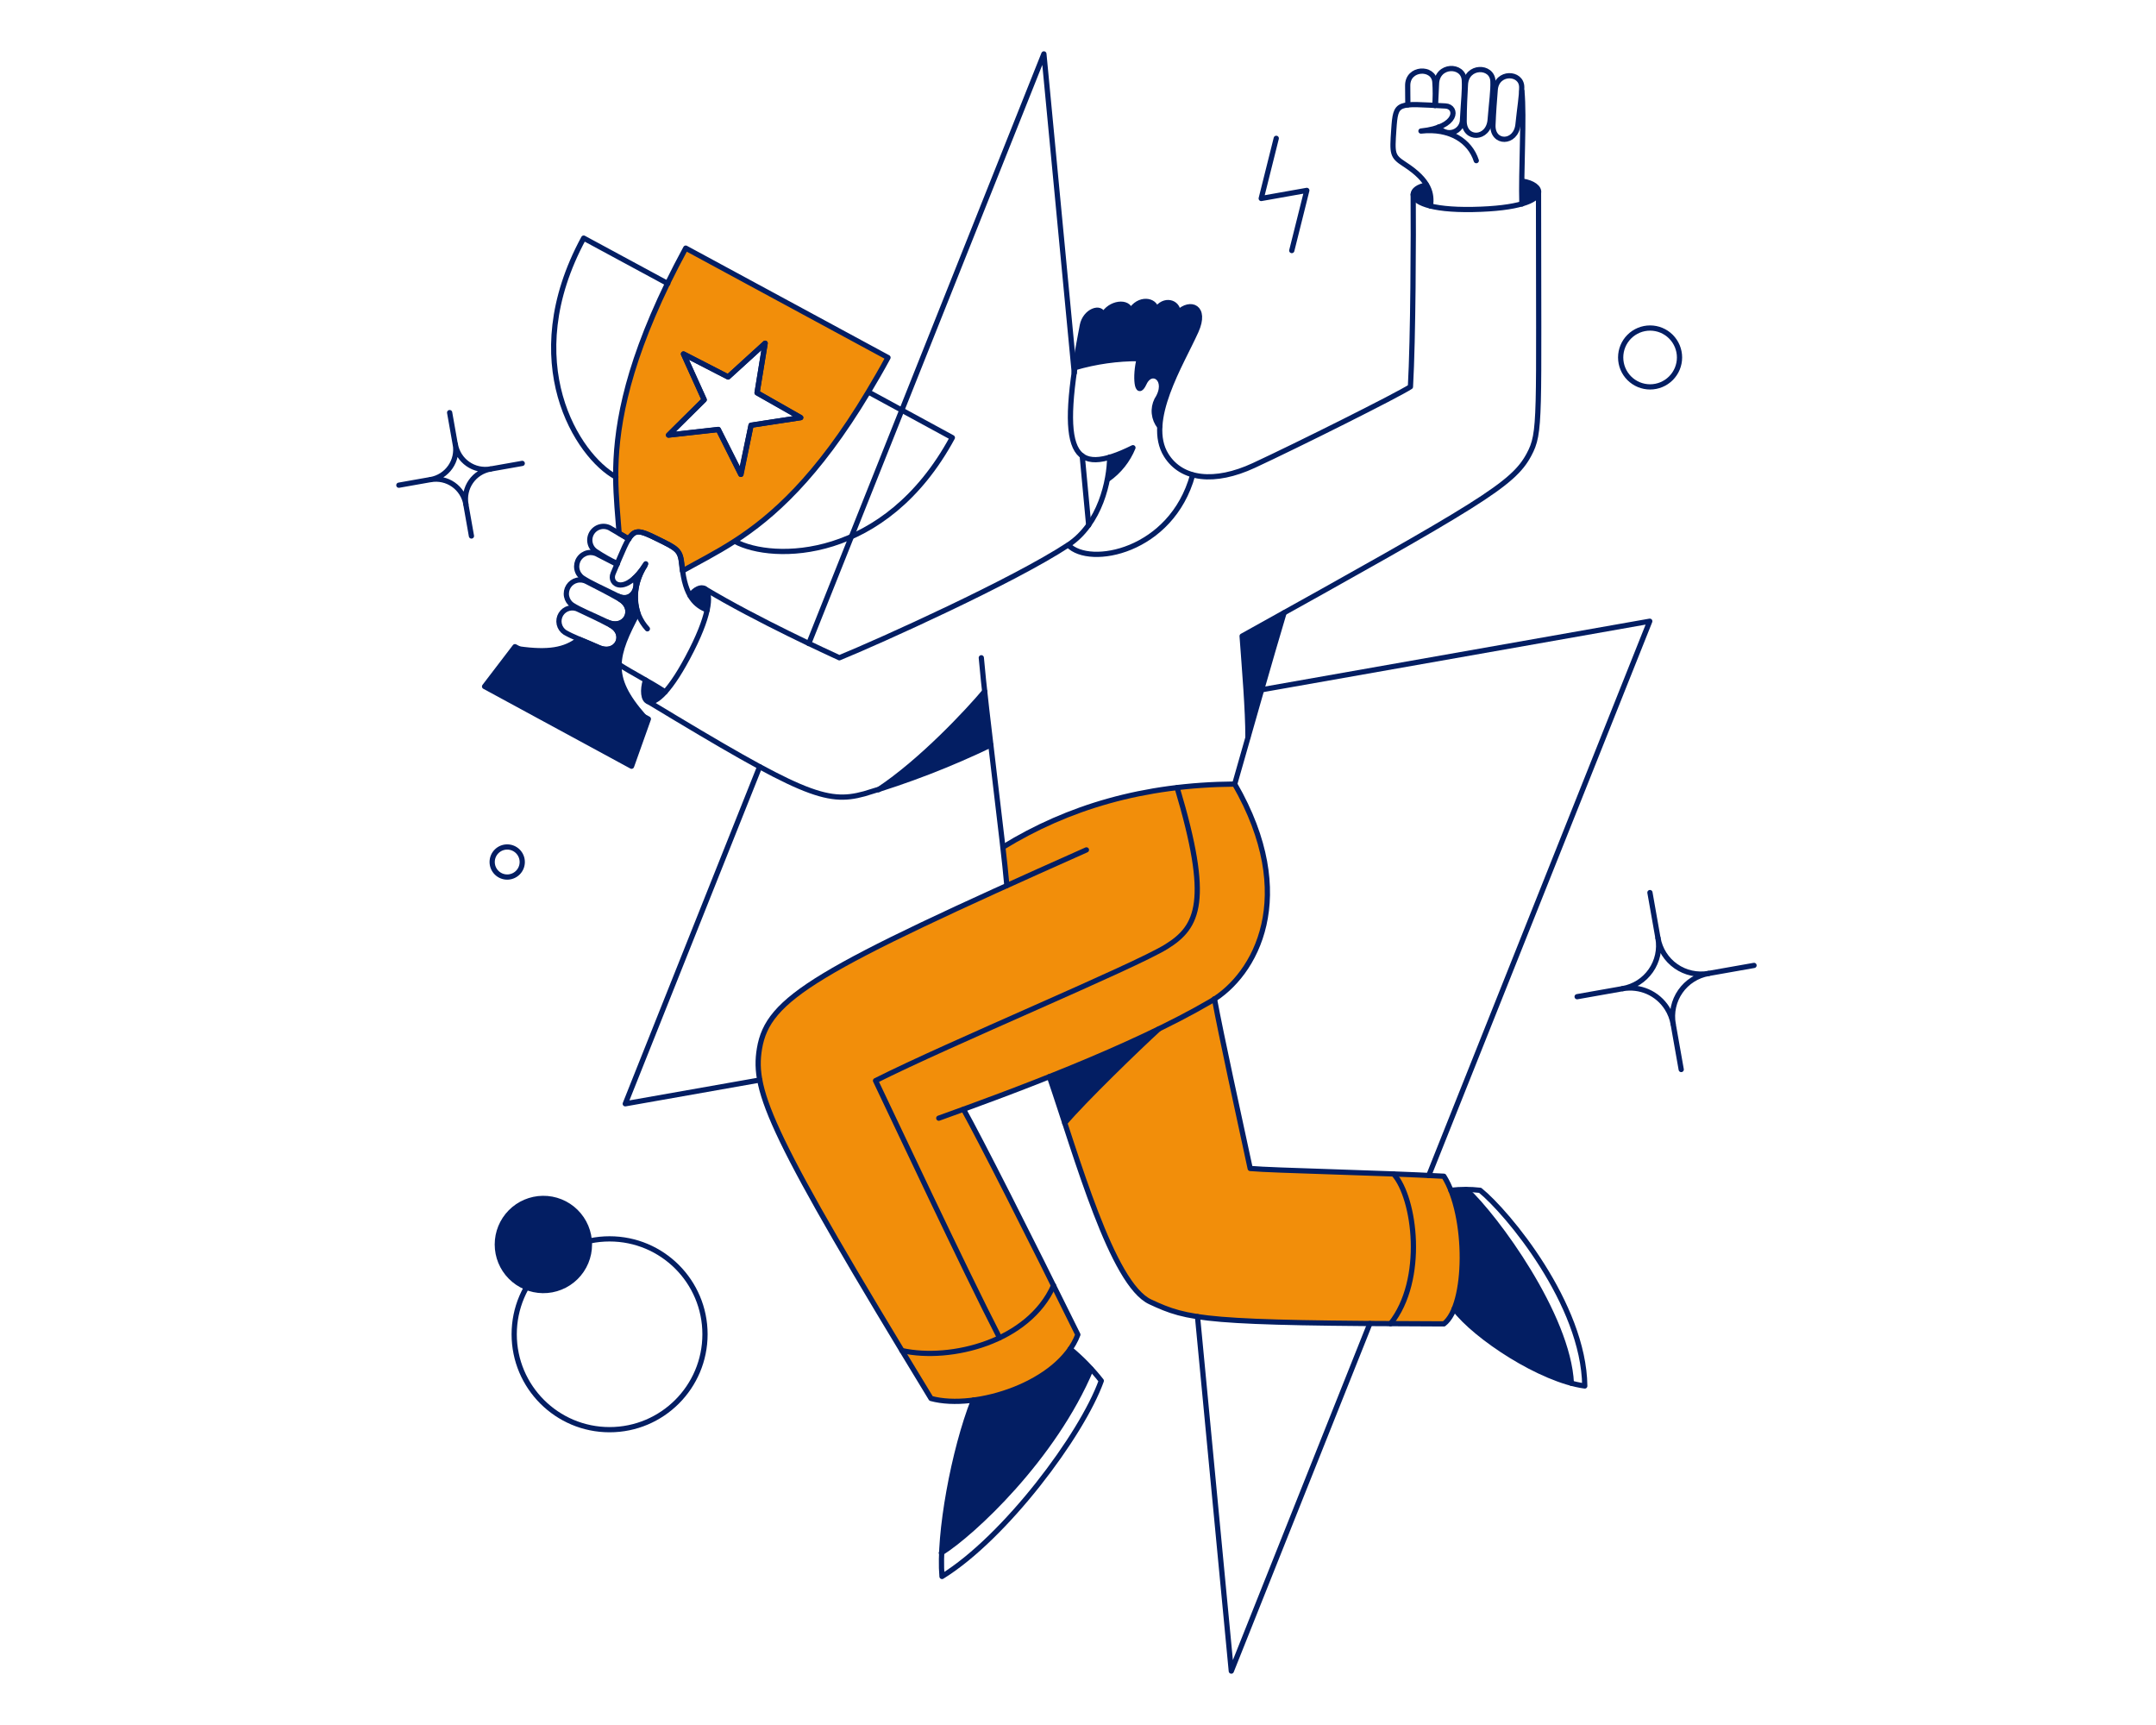 <svg xmlns="http://www.w3.org/2000/svg" width="200" height="160" viewBox="0 0 200 160" fill="none"><path d="M133.961 109.115C128.103 108.799 117.964 108.581 115.961 108.395C114.931 103.672 113.271 96.194 112.614 92.684C112.625 92.678 112.636 92.67 112.646 92.662C116.711 90.037 120.356 82.852 114.521 72.727C106.746 72.793 99.613 74.538 93.041 78.577C93.206 80.062 93.341 81.322 93.416 82.147C74.741 90.595 71.141 93.082 70.451 97.267C69.65 102.155 73.909 109.133 86.366 129.697C91.103 130.803 98.318 128.095 99.986 123.787C98.08 119.937 91.468 106.613 89.381 102.892C95.004 100.84 101.539 98.294 106.929 95.7C104.725 97.82 100.344 102.282 98.756 104.167C101.066 111.217 103.766 119.404 106.691 120.757C110.107 122.336 111.681 122.797 133.946 122.797C136.502 120.506 135.929 112.435 133.961 109.115Z" fill="#F28E0A"></path><path d="M63.611 23.016C63.028 24.089 62.468 25.174 61.931 26.271C57.896 34.596 57.101 40.101 57.115 44.211C57.13 46.236 57.325 47.916 57.431 49.446V49.461C57.716 49.626 57.984 49.791 58.316 49.986C58.916 49.038 59.411 49.221 60.881 49.941C62.906 50.931 63.101 51.021 63.25 52.446C63.265 52.626 63.28 52.791 63.31 52.956C64.72 52.161 66.325 51.366 68.155 50.193C71.62 47.958 75.79 44.298 80.545 36.363C81.145 35.358 81.76 34.31 82.375 33.168L63.611 23.016ZM69.671 39.441L68.711 44.001L66.629 39.831L62.009 40.356L65.325 37.071L63.405 32.826L67.545 34.957L70.98 31.837L70.23 36.442L74.28 38.737L69.671 39.441Z" fill="#F28E0A"></path><path d="M141.156 16.836C141.141 17.535 141.141 18.236 141.156 18.936C142.161 18.636 142.626 18.276 142.701 17.916C142.838 17.268 141.579 16.751 141.156 16.836Z" fill="#031E63"></path><path d="M136.013 110.345C135.538 110.333 135.063 110.358 134.592 110.42C135.912 113.69 135.987 118.76 134.908 121.4C136.644 123.725 141.776 127.235 145.768 128.3C145.478 122.03 138.773 112.895 136.013 110.345Z" fill="#031E63"></path><path d="M132.337 17.166C132.081 17.158 131.074 17.358 131.074 18.05C131.074 18.426 131.539 18.846 132.679 19.131C132.802 18.456 132.681 17.759 132.337 17.165V17.166Z" fill="#031E63"></path><path d="M115.223 59C115.433 62.105 115.763 65.81 115.763 68.375C116.903 64.37 118.298 59.525 119.108 56.84L115.223 59Z" fill="#031E63"></path><path d="M109.266 29.001C109.266 27.981 107.946 27.636 107.241 28.746C107.181 27.786 105.621 27.561 104.856 28.866C104.691 27.831 102.936 28.056 102.321 29.226C102.141 28.311 100.641 28.821 100.386 30.186C100.116 31.626 99.876 32.931 99.711 34.101C101.649 33.531 103.661 33.248 105.681 33.261C105.261 34.851 105.444 36.996 106.131 35.541C106.806 34.086 108.531 35.181 107.315 37.086C107.119 37.48 107.04 37.922 107.085 38.36C107.13 38.798 107.298 39.214 107.57 39.561C107.75 36.426 110.18 32.361 110.93 30.711C111.951 28.476 110.406 27.876 109.266 29.001Z" fill="#031E63"></path><path d="M97.326 99.861C97.776 101.196 98.256 102.651 98.747 104.166C100.517 102.066 105.632 97.101 107.477 95.436C104.256 97.011 100.73 98.526 97.326 99.861Z" fill="#031E63"></path><path d="M102.941 42.411C102.929 43.095 102.864 43.777 102.746 44.451C103.784 43.719 104.591 42.706 105.071 41.53C104.385 41.879 103.673 42.173 102.941 42.411Z" fill="#031E63"></path><path d="M99.278 125.12C99.993 125.674 100.647 126.302 101.228 126.995C97.749 135.245 90.293 142.19 87.353 144.035C87.647 139.19 88.648 134.415 90.323 129.86C93.698 129.41 97.495 127.7 99.278 125.12Z" fill="#031E63"></path><path d="M91.341 64.132C89.796 65.992 85.506 70.597 81.486 73.252C85.05 72.101 88.533 70.712 91.911 69.096C91.715 67.442 91.525 65.787 91.341 64.132Z" fill="#031E63"></path><path d="M65.347 54.591C65.017 54.396 64.447 54.636 64.027 55.251C64.373 55.872 64.931 56.346 65.599 56.586C65.842 55.416 65.678 54.786 65.347 54.591Z" fill="#031E63"></path><path d="M61.704 64.176C61.014 64.956 60.488 65.183 60.144 65.076C59.663 64.928 59.604 64.026 59.889 63.081C60.504 63.441 61.119 63.801 61.704 64.176Z" fill="#031E63"></path><path d="M50.347 119.946C50.945 119.954 51.538 119.843 52.093 119.619C52.648 119.396 53.153 119.065 53.578 118.645C54.004 118.225 54.342 117.724 54.573 117.172C54.803 116.621 54.922 116.029 54.922 115.43C54.922 114.832 54.803 114.24 54.573 113.689C54.342 113.137 54.004 112.636 53.578 112.216C53.153 111.796 52.648 111.465 52.093 111.241C51.538 111.018 50.945 110.907 50.347 110.915C49.16 110.931 48.026 111.413 47.192 112.259C46.358 113.104 45.891 114.243 45.891 115.43C45.891 116.618 46.358 117.757 47.192 118.602C48.026 119.448 49.16 119.93 50.347 119.946Z" fill="#031E63"></path><path d="M57.427 61.656C57.457 60.29 58.102 58.836 59.164 56.856C58.943 56.124 58.887 55.352 59 54.596C59.113 53.84 59.392 53.118 59.816 52.482C59.547 52.898 59.234 53.284 58.882 53.632C59.332 54.547 58.597 55.942 57.292 55.282L57.472 55.566C59.062 56.467 58.012 58.507 56.317 57.698L56.633 57.984C58.193 58.809 57.218 60.804 55.538 60.068C54.803 59.739 54.203 59.499 53.708 59.289C52.418 60.323 50.813 60.564 48.143 60.189L59.723 66.459C58.072 64.58 57.382 63.171 57.427 61.656Z" fill="#031E63"></path><path d="M47.755 59.983L44.935 63.674L58.571 71.069L60.13 66.688L47.755 59.983Z" fill="#031E63"></path><path d="M61.706 64.175C60.285 63.245 58.646 62.42 57.416 61.625" stroke="#031E63" stroke-width="0.485" stroke-linecap="round" stroke-linejoin="round"></path><path d="M99.655 34.58L96.835 5L75.025 59.69" stroke="#031E63" stroke-width="0.485" stroke-linecap="round" stroke-linejoin="round"></path><path d="M100.991 48.71L100.391 42.275" stroke="#031E63" stroke-width="0.485" stroke-linecap="round" stroke-linejoin="round"></path><path d="M132.535 109.04L153.04 57.62L117.025 63.98" stroke="#031E63" stroke-width="0.485" stroke-linecap="round" stroke-linejoin="round"></path><path d="M111.086 122.12L114.221 155L127.076 122.765" stroke="#031E63" stroke-width="0.485" stroke-linecap="round" stroke-linejoin="round"></path><path d="M70.467 71.12L58.002 102.38L70.482 100.175" stroke="#031E63" stroke-width="0.485" stroke-linecap="round" stroke-linejoin="round"></path><path d="M61.945 26.3L54.145 22.085C47.908 33.605 53.605 42.335 57.13 44.24" stroke="#031E63" stroke-width="0.485" stroke-linecap="round" stroke-linejoin="round"></path><path d="M66.641 39.845L62.022 40.355L65.322 37.085L63.401 32.84L67.541 34.97L70.977 31.835L70.227 36.425L74.276 38.735L69.671 39.44L68.742 44L66.641 39.845Z" stroke="#031E63" stroke-width="0.485" stroke-linecap="round" stroke-linejoin="round"></path><path d="M80.597 36.381L88.345 40.594C82.102 52.114 71.681 52.114 68.17 50.209" stroke="#031E63" stroke-width="0.485" stroke-linecap="round" stroke-linejoin="round"></path><path d="M56.548 132.608C61.435 132.608 65.398 128.646 65.398 123.758C65.398 118.871 61.435 114.909 56.548 114.909C51.662 114.909 47.699 118.871 47.699 123.758C47.699 128.646 51.661 132.608 56.548 132.608Z" stroke="#031E63" stroke-width="0.485" stroke-linecap="round" stroke-linejoin="round"></path><path d="M153.07 35.886C153.794 35.886 154.488 35.598 155 35.086C155.512 34.574 155.8 33.88 155.8 33.156C155.8 32.432 155.512 31.737 155 31.225C154.488 30.713 153.794 30.426 153.07 30.426C152.346 30.426 151.651 30.713 151.139 31.225C150.627 31.737 150.34 32.432 150.34 33.156C150.34 33.88 150.627 34.574 151.139 35.086C151.651 35.598 152.346 35.886 153.07 35.886Z" stroke="#031E63" stroke-width="0.485" stroke-linecap="round" stroke-linejoin="round"></path><path d="M47.051 81.35C47.234 81.35 47.416 81.314 47.585 81.243C47.754 81.173 47.908 81.07 48.038 80.941C48.167 80.811 48.27 80.658 48.34 80.488C48.41 80.319 48.446 80.138 48.446 79.955C48.446 79.771 48.41 79.59 48.34 79.421C48.27 79.251 48.167 79.098 48.038 78.968C47.908 78.839 47.754 78.736 47.585 78.666C47.416 78.596 47.234 78.56 47.051 78.56C46.681 78.56 46.326 78.707 46.065 78.968C45.803 79.23 45.656 79.585 45.656 79.955C45.656 80.325 45.803 80.679 46.065 80.941C46.326 81.203 46.681 81.35 47.051 81.35Z" stroke="#031E63" stroke-width="0.485" stroke-linecap="round" stroke-linejoin="round"></path><path d="M118.391 12.83L116.996 18.41L121.226 17.66L119.831 23.24" stroke="#031E63" stroke-width="0.485" stroke-linecap="round" stroke-linejoin="round"></path><path d="M56.304 57.68C58.002 58.485 59.048 56.452 57.459 55.548C56.275 54.875 55.419 54.452 54.459 53.958C54.173 53.793 53.835 53.744 53.514 53.823C53.193 53.901 52.915 54.1 52.737 54.378C52.559 54.657 52.495 54.993 52.559 55.317C52.623 55.641 52.809 55.928 53.08 56.118C53.844 56.6 54.747 56.941 56.304 57.68Z" stroke="#031E63" stroke-width="0.485" stroke-linecap="round" stroke-linejoin="round"></path><path d="M58.33 50C57.73 49.64 57.296 49.397 56.71 49.053C56.433 48.86 56.091 48.784 55.759 48.843C55.428 48.903 55.133 49.091 54.94 49.368C54.747 49.644 54.672 49.986 54.731 50.318C54.79 50.65 54.978 50.945 55.255 51.138C55.896 51.566 56.568 51.947 57.265 52.278" stroke="#031E63" stroke-width="0.485" stroke-linecap="round" stroke-linejoin="round"></path><path d="M55.556 60.066C57.221 60.801 58.196 58.808 56.636 57.981C55.48 57.367 54.624 56.98 53.696 56.541C53.416 56.383 53.086 56.341 52.776 56.422C52.465 56.503 52.198 56.702 52.031 56.976C51.864 57.25 51.809 57.578 51.879 57.892C51.95 58.205 52.138 58.479 52.406 58.656C53.156 59.09 54.026 59.391 55.556 60.066Z" stroke="#031E63" stroke-width="0.485" stroke-linecap="round" stroke-linejoin="round"></path><path d="M57.233 52.34C56.618 52.01 56.075 51.761 55.478 51.44C55.191 51.262 54.847 51.203 54.517 51.274C54.188 51.346 53.899 51.543 53.712 51.823C53.525 52.104 53.455 52.446 53.515 52.777C53.576 53.109 53.763 53.404 54.038 53.6C54.817 54.112 55.706 54.479 57.275 55.265C58.582 55.919 59.315 54.53 58.865 53.615" stroke="#031E63" stroke-width="0.485" stroke-linecap="round" stroke-linejoin="round"></path><path d="M64.017 55.25C64.452 54.635 65.018 54.4 65.352 54.59C65.946 54.929 65.996 56.66 64.152 60.305C62.186 64.19 60.806 65.288 60.132 65.075C59.666 64.927 59.592 64.01 59.877 63.08" stroke="#031E63" stroke-width="0.485" stroke-linecap="round" stroke-linejoin="round"></path><path d="M65.602 56.586C64.582 56.166 63.55 55.417 63.262 52.446C63.122 51.025 62.918 50.93 60.894 49.941C58.525 48.784 58.659 48.993 56.874 53.196C56.435 54.229 58.044 55.295 59.904 52.295C58.449 54.59 58.719 56.874 60.054 58.325" stroke="#031E63" stroke-width="0.485" stroke-linecap="round" stroke-linejoin="round"></path><path d="M138.235 11.105C138.087 12.98 135.812 13.04 135.82 11.225C135.826 9.875 135.883 8.915 135.94 7.835C136.035 6.035 138.436 6.05 138.49 7.535C138.525 8.435 138.373 9.38 138.235 11.105Z" stroke="#031E63" stroke-width="0.485" stroke-linecap="round" stroke-linejoin="round"></path><path d="M130.599 9.728C130.584 9.068 130.594 8.586 130.584 7.956C130.557 6.246 132.993 6.169 133.104 7.596C133.156 8.325 133.156 9.057 133.104 9.786" stroke="#031E63" stroke-width="0.485" stroke-linecap="round" stroke-linejoin="round"></path><path d="M140.817 11.541C140.629 13.371 138.424 13.371 138.492 11.601C138.542 10.296 138.624 9.366 138.702 8.331C138.832 6.594 141.162 6.666 141.162 8.094C141.162 8.961 140.988 9.876 140.817 11.541Z" stroke="#031E63" stroke-width="0.485" stroke-linecap="round" stroke-linejoin="round"></path><path d="M133.166 9.769C133.181 9.064 133.24 8.464 133.256 7.789C133.299 5.959 135.742 5.929 135.836 7.429C135.894 8.345 135.761 9.304 135.671 11.061C135.676 11.323 135.598 11.58 135.446 11.793C135.294 12.007 135.078 12.166 134.829 12.247C134.579 12.328 134.311 12.327 134.063 12.243C133.814 12.159 133.6 11.997 133.451 11.782" stroke="#031E63" stroke-width="0.485" stroke-linecap="round" stroke-linejoin="round"></path><path d="M132.324 17.165C131.574 17.285 131.094 17.645 131.094 18.02C131.094 18.695 132.549 19.503 136.614 19.43C140.934 19.351 142.57 18.59 142.719 17.9C142.825 17.405 142.194 16.953 141.249 16.805" stroke="#031E63" stroke-width="0.485" stroke-linecap="round" stroke-linejoin="round"></path><path d="M132.7 19.115C132.835 18.02 132.694 16.783 130.285 15.23C129.128 14.484 129.144 14.255 129.295 12.02C129.473 9.38 129.581 9.602 134.095 9.83C135.205 9.886 135.325 11.795 131.815 12.155C134.515 11.855 136.36 13.085 136.947 14.9" stroke="#031E63" stroke-width="0.485" stroke-linecap="round" stroke-linejoin="round"></path><path d="M141.176 18.92C141.086 15.83 141.413 10.85 141.176 8.45" stroke="#031E63" stroke-width="0.485" stroke-linecap="round" stroke-linejoin="round"></path><path d="M131.094 18.036C131.124 21.786 131.094 31.386 130.839 35.871C129.654 36.651 120.309 41.318 116.304 43.176C112.678 44.858 109.612 44.51 108.184 42.224C106.21 39.066 109.581 33.755 110.947 30.711C111.952 28.476 110.422 27.876 109.282 29.001C109.282 27.996 107.962 27.636 107.257 28.746C107.182 27.786 105.622 27.562 104.872 28.866C104.692 27.846 102.952 28.071 102.337 29.226C102.157 28.326 100.667 28.831 100.402 30.186C98.02 42.313 99.455 44.317 105.097 41.526C104.617 42.702 103.81 43.715 102.772 44.447" stroke="#031E63" stroke-width="0.485" stroke-linecap="round" stroke-linejoin="round"></path><path d="M142.72 17.915C142.72 39.05 142.949 40.088 141.835 42.17C140.356 44.933 137.44 46.655 115.225 59C115.45 62.105 115.765 65.81 115.765 68.375" stroke="#031E63" stroke-width="0.485" stroke-linecap="round" stroke-linejoin="round"></path><path d="M65.352 54.591C70.302 57.561 77.022 60.621 77.862 61.011C81.612 59.481 94.015 53.883 99.098 50.541C102.068 48.589 102.923 44.556 102.938 42.396" stroke="#031E63" stroke-width="0.485" stroke-linecap="round" stroke-linejoin="round"></path><path d="M99.1 50.553C101.065 52.623 108.67 51.185 110.635 44.059" stroke="#031E63" stroke-width="0.485" stroke-linecap="round" stroke-linejoin="round"></path><path d="M99.715 34.1C101.654 33.533 103.665 33.25 105.685 33.26C105.265 34.865 105.448 37.025 106.135 35.54C106.822 34.055 108.542 35.2 107.319 37.085C107.12 37.479 107.038 37.921 107.084 38.36C107.129 38.799 107.299 39.215 107.574 39.56" stroke="#031E63" stroke-width="0.485" stroke-linecap="round" stroke-linejoin="round"></path><path d="M87.086 103.715C93.866 101.285 104.969 97.18 112.331 92.87C116.502 90.428 120.521 83.12 114.536 72.725C115.661 68.778 117.971 60.635 119.115 56.841" stroke="#031E63" stroke-width="0.485" stroke-linecap="round" stroke-linejoin="round"></path><path d="M100.781 78.83C75.641 90.02 71.236 92.571 70.451 97.265C69.781 101.271 71.486 105.29 86.366 129.713C90.506 130.838 98.276 128.333 99.986 123.792C95.516 114.713 90.866 105.555 89.381 102.897" stroke="#031E63" stroke-width="0.485" stroke-linecap="round" stroke-linejoin="round"></path><path d="M97.346 99.86C99.926 107.39 103.151 119.105 106.706 120.755C110.261 122.405 111.641 122.735 133.942 122.795C136.177 121.085 136.252 112.79 133.942 109.1C128.021 108.77 118.088 108.575 115.973 108.38C114.938 103.58 113.288 96.064 112.657 92.645" stroke="#031E63" stroke-width="0.485" stroke-linecap="round" stroke-linejoin="round"></path><path d="M99.28 125.119C100.342 126 101.308 126.99 102.16 128.074C100.36 133.099 93.239 142.609 87.385 146.224C87.04 142.339 88.48 134.479 90.31 129.859" stroke="#031E63" stroke-width="0.485" stroke-linecap="round" stroke-linejoin="round"></path><path d="M129.294 108.906C131.274 111.126 132.249 118.701 128.994 122.781" stroke="#031E63" stroke-width="0.485" stroke-linecap="round" stroke-linejoin="round"></path><path d="M83.664 125.27C88.224 126.275 95.427 124.445 97.734 119.24" stroke="#031E63" stroke-width="0.485" stroke-linecap="round" stroke-linejoin="round"></path><path d="M87.326 144.035C90.236 142.205 97.736 135.245 101.216 126.983" stroke="#031E63" stroke-width="0.485" stroke-linecap="round" stroke-linejoin="round"></path><path d="M134.59 110.405C135.492 110.3 136.403 110.3 137.305 110.405C139.84 112.457 146.92 120.95 147.01 128.555C142.93 128.002 136.855 123.98 134.905 121.385" stroke="#031E63" stroke-width="0.485" stroke-linecap="round" stroke-linejoin="round"></path><path d="M136.016 110.346C138.779 112.896 145.466 122.03 145.766 128.301" stroke="#031E63" stroke-width="0.485" stroke-linecap="round" stroke-linejoin="round"></path><path d="M91.031 61.011C91.421 65.675 93.084 78.32 93.4 82.13" stroke="#031E63" stroke-width="0.485" stroke-linecap="round" stroke-linejoin="round"></path><path d="M114.536 72.725C106.046 72.785 99.056 74.885 93.041 78.575" stroke="#031E63" stroke-width="0.485" stroke-linecap="round" stroke-linejoin="round"></path><path d="M92.724 124.086C89.454 117.741 82.674 103.266 81.219 100.236C87.999 96.816 105.234 89.646 108.204 87.801C111.174 85.956 112.344 83.586 109.194 73.056" stroke="#031E63" stroke-width="0.485" stroke-linecap="round" stroke-linejoin="round"></path><path d="M60.145 65.079C74.35 73.67 76.63 74.602 80.184 73.625C84.209 72.429 88.131 70.914 91.915 69.095" stroke="#031E63" stroke-width="0.485" stroke-linecap="round" stroke-linejoin="round"></path><path d="M81.488 73.25C85.495 70.595 89.798 65.975 91.343 64.132" stroke="#031E63" stroke-width="0.485" stroke-linecap="round" stroke-linejoin="round"></path><path d="M98.769 104.165C100.54 102.065 105.655 97.115 107.5 95.435" stroke="#031E63" stroke-width="0.485" stroke-linecap="round" stroke-linejoin="round"></path><path d="M41.711 38.27L42.231 41.211" stroke="#031E63" stroke-width="0.485" stroke-linecap="round" stroke-linejoin="round"></path><path d="M48.445 42.982L45.504 43.502" stroke="#031E63" stroke-width="0.485" stroke-linecap="round" stroke-linejoin="round"></path><path d="M43.733 49.716L43.213 46.775" stroke="#031E63" stroke-width="0.485" stroke-linecap="round" stroke-linejoin="round"></path><path d="M37 45.004L39.942 44.483" stroke="#031E63" stroke-width="0.485" stroke-linecap="round" stroke-linejoin="round"></path><path d="M45.507 43.501C45.142 43.566 44.767 43.558 44.405 43.478C44.043 43.398 43.7 43.247 43.397 43.034C43.093 42.822 42.834 42.551 42.635 42.238C42.436 41.925 42.301 41.576 42.237 41.211C42.302 41.576 42.294 41.95 42.214 42.313C42.134 42.675 41.984 43.018 41.771 43.322C41.559 43.626 41.288 43.885 40.975 44.085C40.662 44.284 40.313 44.42 39.947 44.484C40.312 44.419 40.687 44.426 41.049 44.506C41.411 44.586 41.754 44.737 42.058 44.95C42.362 45.162 42.621 45.433 42.82 45.746C43.019 46.059 43.155 46.408 43.219 46.773C43.154 46.408 43.162 46.034 43.242 45.672C43.322 45.309 43.472 44.967 43.684 44.663C43.897 44.359 44.167 44.1 44.48 43.9C44.793 43.701 45.142 43.565 45.507 43.501Z" stroke="#031E63" stroke-width="0.485" stroke-linecap="round" stroke-linejoin="round"></path><path d="M153.055 82.79L153.8 87.007" stroke="#031E63" stroke-width="0.485" stroke-linecap="round" stroke-linejoin="round"></path><path d="M162.712 89.545L158.494 90.29" stroke="#031E63" stroke-width="0.485" stroke-linecap="round" stroke-linejoin="round"></path><path d="M155.957 99.201L155.211 94.984" stroke="#031E63" stroke-width="0.485" stroke-linecap="round" stroke-linejoin="round"></path><path d="M146.301 92.447L150.521 91.701" stroke="#031E63" stroke-width="0.485" stroke-linecap="round" stroke-linejoin="round"></path><path d="M158.494 90.291C157.97 90.384 157.433 90.373 156.914 90.258C156.394 90.143 155.902 89.928 155.466 89.623C155.03 89.318 154.658 88.93 154.372 88.481C154.087 88.032 153.892 87.531 153.801 87.007C153.894 87.531 153.883 88.068 153.769 88.587C153.654 89.107 153.439 89.599 153.134 90.035C152.829 90.471 152.441 90.842 151.993 91.128C151.544 91.414 151.043 91.608 150.52 91.701C151.308 91.561 152.121 91.658 152.854 91.98C153.587 92.302 154.209 92.835 154.639 93.51C154.925 93.959 155.119 94.46 155.211 94.984C155.118 94.46 155.129 93.923 155.243 93.404C155.358 92.884 155.574 92.393 155.878 91.957C156.183 91.52 156.571 91.148 157.02 90.863C157.469 90.577 157.97 90.382 158.494 90.291Z" stroke="#031E63" stroke-width="0.485" stroke-linecap="round" stroke-linejoin="round"></path><path d="M63.611 23.015C63.028 24.088 62.468 25.174 61.931 26.27C57.896 34.595 57.101 40.1 57.115 44.21C57.13 46.235 57.325 47.915 57.431 49.445V49.46C57.716 49.625 57.984 49.79 58.316 49.985C58.916 49.038 59.411 49.22 60.881 49.94C62.906 50.93 63.101 51.02 63.25 52.445C63.265 52.625 63.28 52.79 63.31 52.955C64.72 52.16 66.325 51.365 68.155 50.192C71.62 47.957 75.79 44.297 80.545 36.362C81.145 35.357 81.76 34.31 82.375 33.167L63.611 23.015ZM69.671 39.44L68.711 44L66.629 39.83L62.009 40.355L65.325 37.07L63.405 32.825L67.545 34.957L70.98 31.837L70.23 36.442L74.28 38.737L69.671 39.44Z" stroke="#031E63" stroke-width="0.485" stroke-linejoin="round"></path><path d="M57.429 61.655C57.459 60.289 58.104 58.835 59.166 56.855C58.945 56.123 58.889 55.351 59.002 54.595C59.114 53.839 59.394 53.117 59.819 52.482C59.549 52.898 59.236 53.283 58.884 53.632C59.334 54.547 58.599 55.942 57.294 55.282L57.474 55.566C59.064 56.466 58.014 58.507 56.319 57.698L56.635 57.983C58.194 58.808 57.219 60.803 55.539 60.068C54.804 59.738 54.205 59.498 53.709 59.288C52.419 60.323 50.815 60.563 48.145 60.188L59.724 66.458C58.074 64.579 57.384 63.17 57.429 61.655Z" stroke="#031E63" stroke-width="0.485" stroke-linejoin="round"></path><path d="M47.771 59.983L44.951 63.674L58.586 71.069L60.146 66.688L47.771 59.983Z" stroke="#031E63" stroke-width="0.485" stroke-linejoin="round"></path></svg>